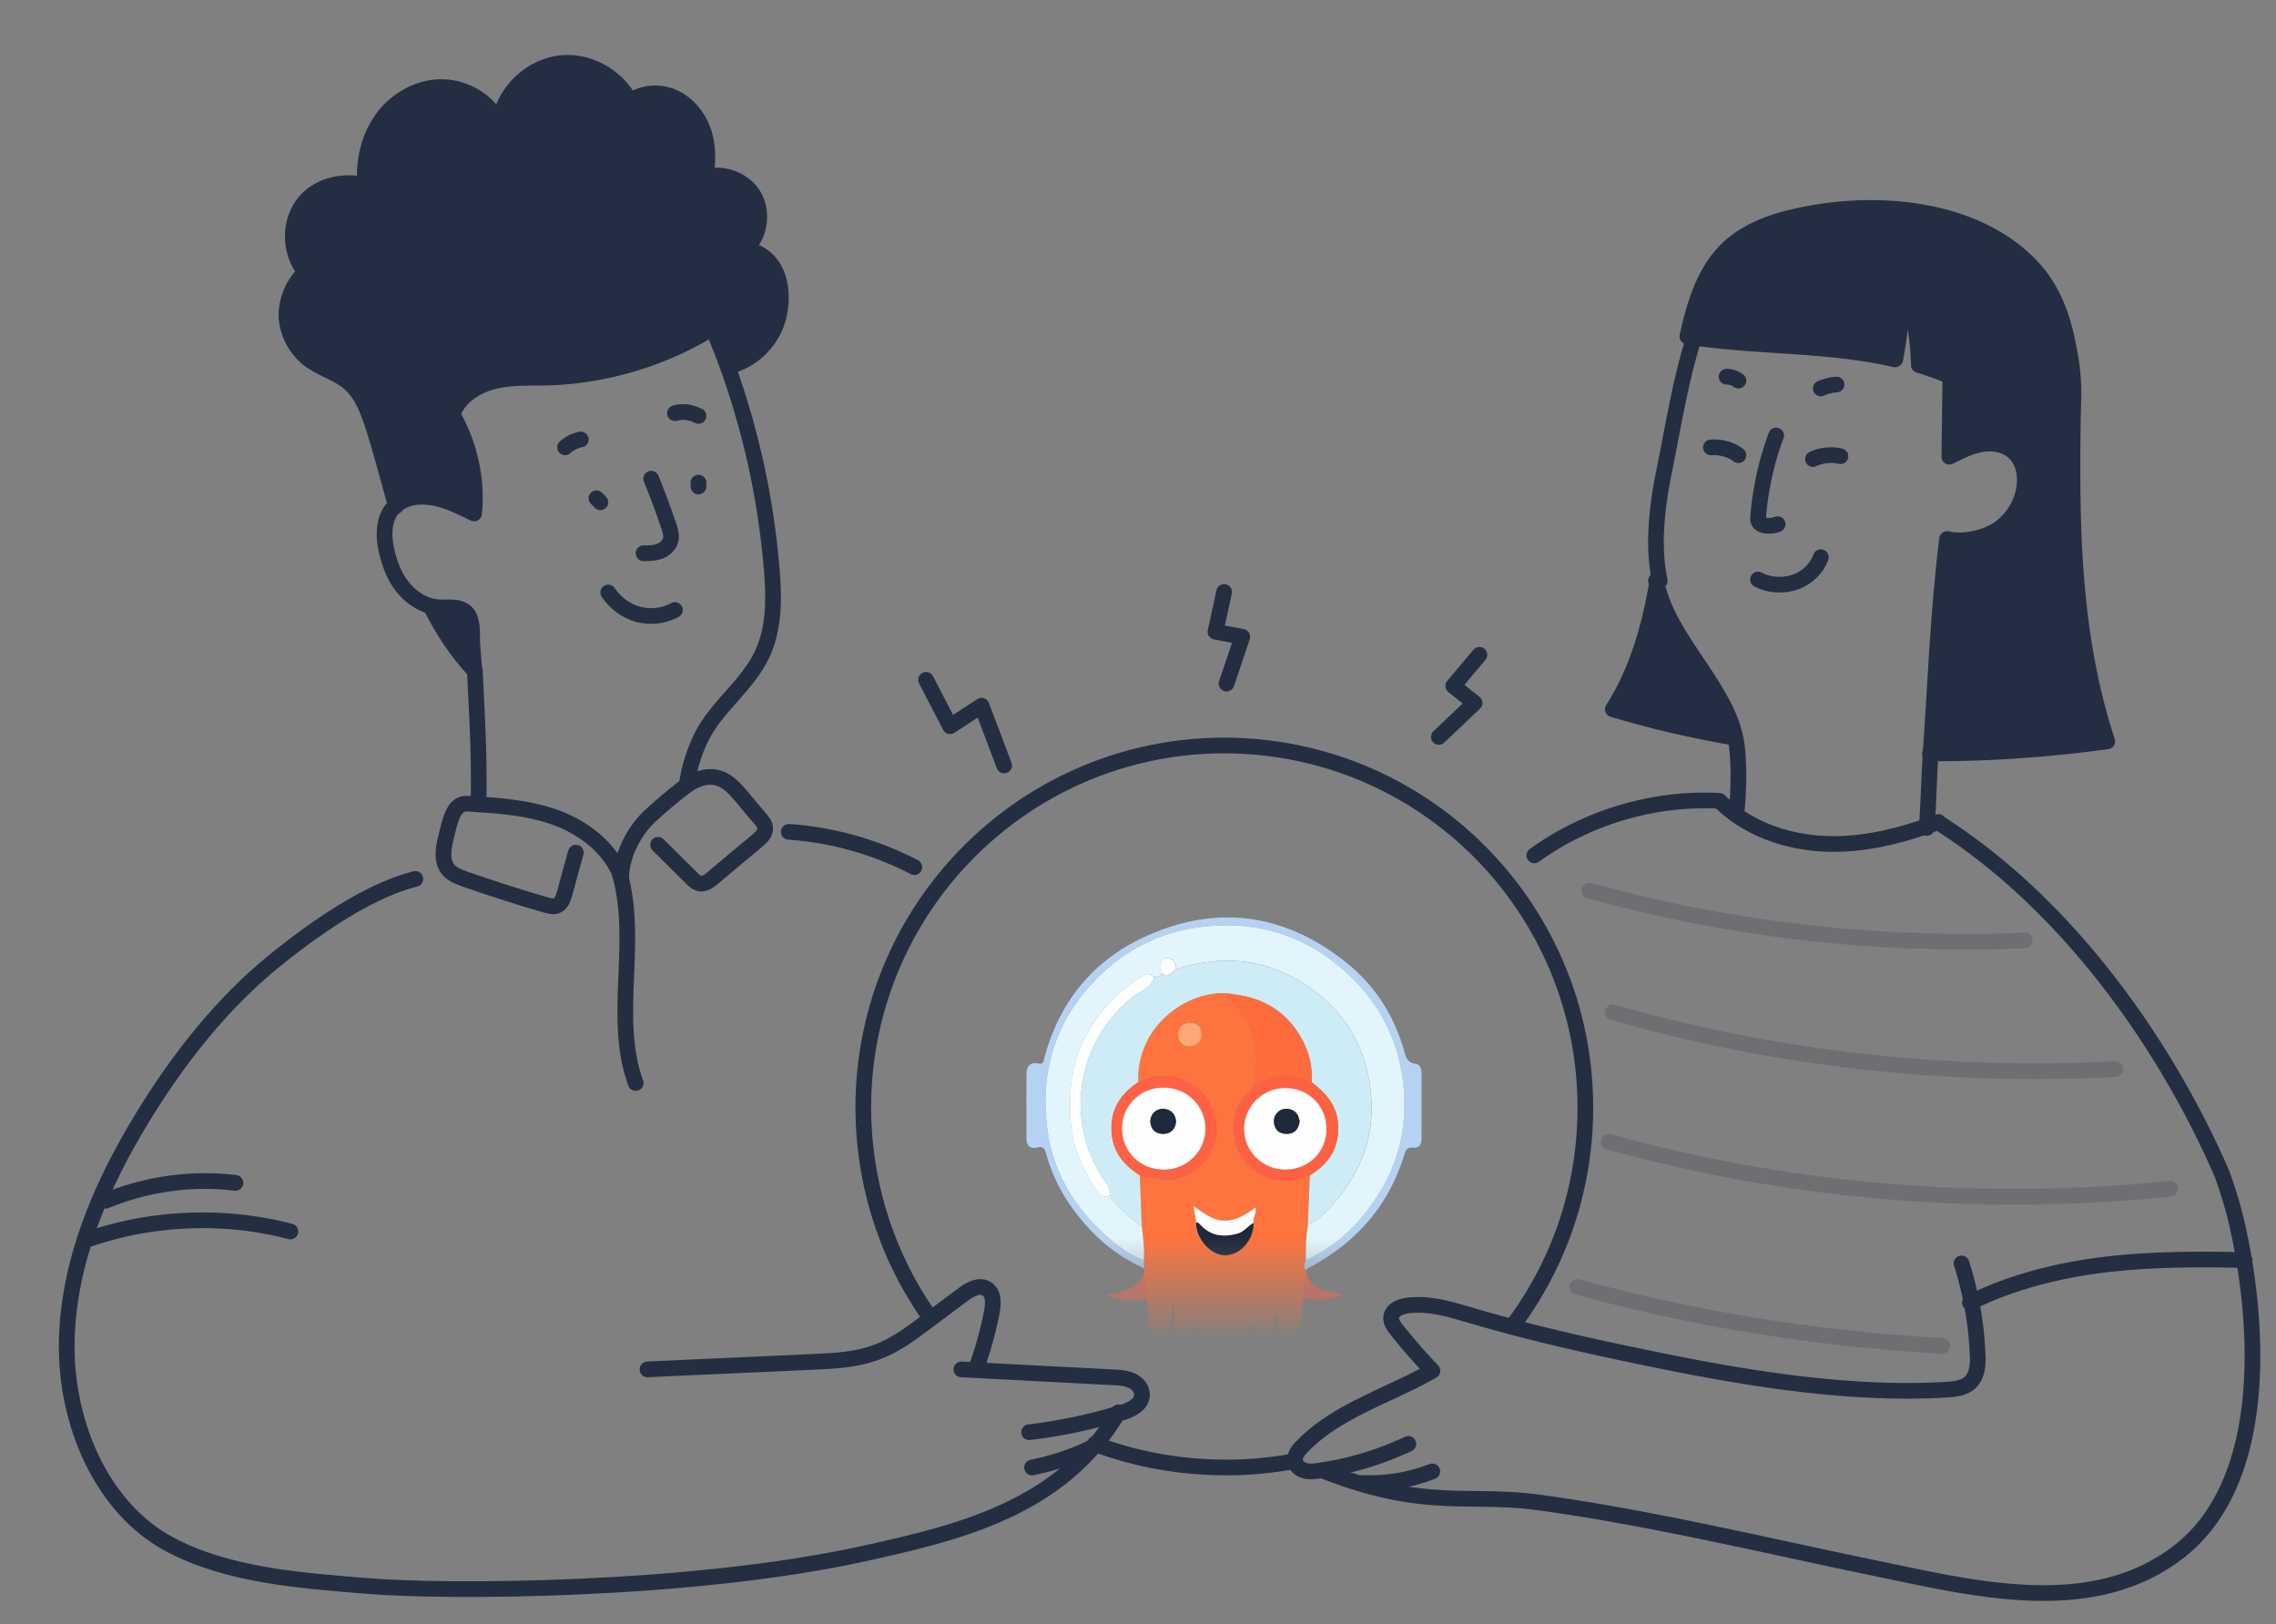 <svg xmlns="http://www.w3.org/2000/svg" width="580" height="414" fill="none"><rect width="100%" height="100%" fill="#808080" stroke="none"/><path stroke="#242E42" stroke-linecap="round" stroke-linejoin="round" stroke-width="4" d="M330 372.35a92.837 92.837 0 0 1-21.505 1.559c-10.37-.41-20.315-2.462-29.495-5.909m-41.921-32.134c-11.402-16.048-17.783-35.937-17.017-57.192 2.042-50.96 44.755-90.567 95.55-88.604 50.796 2.049 90.275 44.9 88.318 95.86-.765 19.633-7.572 37.559-18.548 52.07"/><path fill="#242E42" d="M120.5 164.878 121 171c-4.417-4.653-8.083-10.122-11-16 .667.163 1.25.327 1.917.327 1.75.163 3.583-.082 5.333.326 3.833 1.143 3 6.123 3.25 9.225Zm61.442-81.371c-12.71 7.972-27.638 12.551-42.737 12.975-4.606.085-9.298-.084-13.733 1.018-4.436 1.188-8.786 3.986-10.151 8.396 4.35 7.548 6.312 16.453 5.459 25.104-4.009-2.035-8.274-4.156-12.881-4.24-2.473-.085-5.118.593-6.994 2.205-2.304-8.312-4.266-15.521-5.545-19.507-1.365-4.24-2.815-8.65-6.142-11.703-3.07-2.714-7.25-3.732-10.492-6.191-3.327-2.545-5.46-6.616-5.715-10.771-.17-4.156 1.706-8.65 4.777-11.45-3.839-4.664-4.266-11.788-.939-16.792 3.242-5.004 10.322-6.954 16.208-5.343-.512-5.937.853-12.128 4.35-16.962 3.498-4.834 9.298-8.141 15.355-8.057 6.056.085 12.368 3.901 14.416 9.499.853-7.548 7.165-14.078 14.586-15.435 7.507-1.357 15.44 2.883 18.852 9.583 3.071-2.375 7.592-2.629 11.09-1.018 3.582 1.612 6.227 4.92 7.506 8.566 1.365 3.647 1.194 7.972.597 11.789 4.607-1.442 10.151.763 12.454 5.003 2.304 4.24 1.28 10.347-2.473 13.4 6.056.51 10.663 6.616 8.786 16.369-1.194 6.021-5.801 11.195-11.687 13.06l-1.279.34c-1.024-3.308-2.303-6.616-3.668-9.838Z"/><path stroke="#242E42" stroke-linecap="round" stroke-linejoin="round" stroke-width="4" d="m120.899 171-.514-6.379c-.257-3.231.685-8.419-3.34-9.525-1.798-.51-3.596-.17-5.479-.34-.685-.085-1.37-.17-1.97-.34-2.74-.766-5.137-2.552-6.935-4.763-2.226-2.721-3.425-6.123-4.196-9.525-.77-3.572-.77-7.569 1.456-10.376.342-.34.599-.68.942-.935 1.883-1.616 4.452-2.296 7.021-2.211 4.623.085 8.905 2.296 12.929 4.252.856-8.675-1.113-17.605-5.48-25.174 1.37-4.337 5.737-7.229 10.189-8.42 4.453-1.19 9.162-.935 13.786-1.02 15.069-.425 30.054-4.933 42.897-13.012A94.036 94.036 0 0 0 187 80m-65.074 125c.232-8.992-.115-18.071-.579-27.063L121 171"/><path stroke="#242E42" stroke-linecap="round" stroke-linejoin="round" stroke-width="4" d="m178.631 77 2.854 6.41a193.766 193.766 0 0 1 3.89 9.83 200.755 200.755 0 0 1 11.24 51.372c.605 6.838.778 13.932-1.643 20.343-3.372 8.975-11.758 14.274-15.995 22.48-1.988 3.846-3.285 8.12-3.977 12.565m-9.058-78a210.622 210.622 0 0 1 4.449 11.95c.405 1.118.728 2.321.566 3.439-.323 1.462-1.456 2.579-2.831 3.095S165.375 141 164 141m-12-14 1 1m25-5v1m-34-10c1.061-.966 2.531-1.724 4-2"/><path stroke="#242E42" stroke-linecap="round" stroke-linejoin="round" stroke-width="4" d="M172 105.29c1.938-.569 4.062-.285 6 .71m-23 45c1.776 2.71 4.567 4.721 7.697 5.595 3.129.787 6.427.437 9.303-1.136M110 155c2.917 5.796 6.583 11.347 11 16m-20.095-42c-2.304-8.314-4.266-15.525-5.545-19.512-1.365-4.242-2.815-8.654-6.142-11.708-3.07-2.715-7.25-3.733-10.492-6.193-3.327-2.545-5.46-6.617-5.715-10.774-.17-4.157 1.706-8.653 4.777-11.453-3.839-4.666-4.266-11.792-.939-16.797 3.242-5.006 10.322-6.957 16.208-5.345-.512-5.939.853-12.132 4.35-16.967 3.498-4.836 9.298-8.145 15.355-8.06 6.056.085 12.368 3.903 14.416 9.502.853-7.55 7.165-14.083 14.586-15.44 7.507-1.358 15.355 2.884 18.852 9.586 3.071-2.375 7.592-2.63 11.09-1.018 3.582 1.612 6.227 4.92 7.506 8.569 1.365 3.648 1.194 7.974.597 11.792 4.607-1.442 10.151.763 12.454 5.005 2.304 4.242 1.28 10.35-2.473 13.404 6.056.51 10.663 6.617 8.786 16.374-1.194 6.023-5.801 11.198-11.687 13.064M167.695 215.31l8.395 8.317c.679.693 1.442 1.472 2.459 1.559 1.188.087 2.205-.693 3.138-1.473 3.731-3.119 7.462-6.324 11.278-9.443 1.017-.866 2.035-1.819 2.035-3.118 0-.953-.678-1.82-1.357-2.599-1.526-1.82-3.137-3.639-4.664-5.545-1.611-1.906-3.391-3.898-5.766-4.678-2.374-.78-5.003-.087-7.123 1.126-2.374 1.386-10.006 7.884-11.702 9.79-3.392 3.811-5.851 8.923-6.105 14.121-2.798-7.277-9.497-12.389-16.62-14.988-7.123-2.599-14.925-3.118-22.556-3.552-3.732-.259-4.495 4.852-5.427 8.49-.679 2.686-1.272 5.891.423 8.144 1.018 1.386 2.799 1.992 4.41 2.599 6.784 2.339 13.652 4.591 20.606 6.584 1.017.26 2.12.606 2.968.086 1.017-.519 1.441-1.819 1.78-2.945.933-3.465 1.866-7.017 2.883-10.483M105.854 224c-9.891 2.473-22 9.636-35.642 20.637-13.643 11.001-24.813 25.243-34.107 40.508-10.488 17.226-18.844 36.755-19.1 57.221-.256 20.467 8.953 42.043 26.262 51.253 15.093 8.016 33.766 9.21 50.223 10.574 20.379 1.706 82.624 1.45 126.792-8.272 23.449-5.202 50.137-11.256 64.718-35.987"/><path stroke="#242E42" stroke-linecap="round" stroke-linejoin="round" stroke-width="4" d="M262.259 365c7.959-.926 15.834-2.611 23.542-4.968 2.346-.674 5.111-2.021 5.195-4.464.084-1.6-1.089-3.031-2.597-3.705-1.508-.674-3.1-.758-4.692-.842L245 349m18 25c5.92-1.2 11.672-3.171 17-6m-31.248-19.25c1.694-4.507 3.049-9.598 3.98-14.272.424-2.17.593-5.007-1.439-6.092-1.863-1.085-4.235.334-5.928 1.586a32751.01 32751.01 0 0 0-9.4 7.01c-3.98 3.005-8.045 6.009-12.703 7.678-5.081 1.92-10.67 2.17-16.09 2.42-14.057.668-28.115 1.252-42.172 1.92M22 316c16.596-5.806 34.979-6.601 52-2.147M27 306c10.461-4.271 21.858-5.894 33-4.527M158 223c4.83 16.977-2.038 36.54 4 53m39-64c11.138.757 22.109 3.869 32 9m158-3c13.62-9.819 30.559-14.771 47.159-13.902 7.065 7.038 17.024 10.513 26.899 10.948 9.874.434 19.663-2.086 28.942-5.561m.537.515c34.432 22.103 58.662 59.084 71.669 89.093 1.701 4.675 3.146 9.436 4.166 14.282 5.611 25.759 7.397 64.439-14.963 81.952-21.934 17.172-51.69 9.691-76.77 4.505-28.396-5.866-57.897-13.007-86.463-16.917-18.194-2.465-29.161 2.125-55.176-8.161"/><path stroke="#242E42" stroke-linecap="round" stroke-linejoin="round" stroke-width="4" d="M358.899 367.981c-7.235 3.387-14.981 5.758-22.983 6.859-1.106.169-2.298.254-3.32 0-1.021-.254-2.128-1.016-2.468-2.033-.511-1.524.596-3.133 1.787-4.234 8.853-9.145 22.218-12.955 33.113-19.222a148.053 148.053 0 0 1-9.023-10.331c-.851-1.016-1.702-2.286-1.447-3.556.341-1.694 2.299-2.456 4.001-2.71 5.363-.762 10.726.847 15.918 2.371 17.195 5.081 33.283 8.553 50.904 12.109 22.813 4.573 47.414 8.299 70.567 6.944 2.128-.169 4.426-.339 6.044-1.778 1.958-1.779 2.128-4.827 1.958-7.452A87.892 87.892 0 0 0 499.864 322"/><path stroke="#242E42" stroke-linecap="round" stroke-linejoin="round" stroke-width="4" d="M502 332c10.809-5.391 22.733-8.301 34.743-9.756 11.666-1.369 23.505-1.369 35.257-1.112m-225 56.831c6.179.247 12.358-.741 18-2.963"/><path stroke="#242E42" stroke-linecap="round" stroke-linejoin="round" stroke-width="4" d="M405 227c35.875 9.927 73.606 14.26 111 12.684M411 258c41.285 11.838 84.808 16.713 128 14.469M410 291c46.376 12.853 95.172 16.895 143 11.964M402 328a446.117 446.117 0 0 0 93 15" opacity=".2"/><path fill="#242E42" d="M437.074 176.17c2.378 4.085 3.992 7.575 4.926 11.83-10.447-1.787-20.808-4.17-31-7.234 6.625-10.298 9.682-22.638 11.381-32.766.34 1.447.679 2.894 1.189 4.34 2.888 8.596 8.918 15.83 13.504 23.83Zm59.727-80.163c-2.702-1.018-5.489-2.035-8.192-2.883-.169-7.377-1.52-14.754-3.631-21.877-.253 6.783-.929 13.652-2.111 20.35-16.468-3.815-33.95-3.137-50.249-5.426-.845-.085-1.773-.255-2.618-.424 2.28-10.515 5.489-19.588 13.597-25.015 5.067-3.392 11.063-5.088 17.059-6.19 18.748-3.646 42.986-1.442 57.005 13.313 4.644 4.833 7.431 11.278 8.867 17.807 1.182 5.088 1.942 10.175 1.858 15.348a588.96 588.96 0 0 0-.253 17.213c0 11.448.253 22.895 1.435 34.343 1.267 12.38 3.547 24.59 7.432 36.377-14.948 2.035-30.065 3.137-45.182 3.052 1.436-18.739 1.943-36.546 4.307-55.286 4.139 1.017 10.05-.255 13.513-2.714 3.462-2.374 5.827-6.359 6.418-10.599.338-2.968-.253-6.19-2.28-8.31-2.111-2.205-5.489-2.883-8.445-2.459-3.041.424-5.912 1.865-8.614 3.222 0-6.614.084-13.228.084-19.842Z"/><path stroke="#242E42" stroke-linecap="round" stroke-linejoin="round" stroke-width="4" d="M422 148c.35 1.447.699 2.895 1.223 4.342 3.059 8.684 9.262 15.921 13.981 23.924 2.446 4.086 4.107 7.577 5.068 11.834.874 4.001.961 12.174.262 18.9M432 85c-.078.256-.156.512-.234.854-3.355 10.158-5.54 23.646-7.647 34.061-1.873 9.219-3.043 18.951-1.17 28.085M462 117c2.012-.973 4.725-1.277 7-.73M440 96c1.029 0 2.143.333 3 1m21 2c1.306-.546 2.612-.91 4-1m-15.377 13c-2.542 6.788-4.049 13.833-4.614 21.051-.094.859.565 1.632 1.507 1.804a6.057 6.057 0 0 0 3.484-.258m-5 14.096c2.844 1.524 6.489 1.684 9.511.642 3.111-1.123 5.511-3.528 6.489-6.335m-21-26c-1.75-1.379-4.421-2.167-7-1.97"/><path stroke="#242E42" stroke-linecap="round" stroke-linejoin="round" stroke-width="4" d="M442 188c-10.447-1.787-20.808-4.17-31-7.234 6.625-10.298 9.682-22.638 11.381-32.766M514 101c-5.877-1.01-11.424-3.116-16.97-5.137-2.649-1.01-5.381-2.02-8.03-2.863"/><path stroke="#242E42" stroke-linecap="round" stroke-linejoin="round" stroke-width="4" d="M482.867 91.598c-16.468-3.816-33.95-3.138-50.249-5.427-.845-.085-1.773-.255-2.618-.424 2.28-10.515 5.489-19.588 13.597-25.015 5.067-3.392 11.063-5.088 17.059-6.19 18.748-3.646 42.986-1.442 57.005 13.313 4.644 4.833 7.431 11.278 8.867 17.807 1.182 5.088 1.942 10.175 1.858 15.348a588.96 588.96 0 0 0-.253 17.213c0 11.448.253 22.895 1.435 34.343 1.267 12.38 3.547 24.59 7.432 36.377-14.948 2.035-30.065 3.137-45.182 3.052"/><path stroke="#242E42" stroke-linecap="round" stroke-linejoin="round" stroke-width="4" d="M497.095 91c0 1.79 0 3.58-.083 5.37l-.251 20.028c2.672-1.364 5.511-2.813 8.517-3.239 3.005-.426 6.262.256 8.349 2.472 2.004 2.13 2.672 5.369 2.254 8.352-.501 4.261-2.922 8.182-6.345 10.653-3.424 2.472-9.352 3.75-13.359 2.728-2.338 18.835-2.923 36.733-4.259 55.568-.25 3.75-.584 14.233-.918 18.068m-8-119.535c1.235-6.736 1.941-13.558 2.206-20.465 2.206 7.163 3.618 14.581 3.794 22m-253.015 80.259 6.139 11.822 8.006-5.23 5.766 15.231m56.056-44.22-2.211 10.139 6.843 1.301-4.023 11.907m64.457-7.338-6.685 7.938 5.447 4.341-9.11 8.658"/><mask id="b" width="132" height="131" x="246" y="216" maskUnits="userSpaceOnUse" style="mask-type:alpha"><circle cx="311.918" cy="281.895" r="65.102" fill="url(#a)"/></mask><g mask="url(#b)"><path fill="#FEFEFE" d="M304.827 336.977c.011 0 .023.033.023.098l.033 1.369c.066-.35.132-.701.21-1.062-.056-.668-.586-.329-.266-.405Zm28.985-37.451c-.012.012-.036.012-.048.024.012.012.036.024.048.036-.012-.012 0-.036 0-.06Zm-18.261-45.967v.01h.032c-.01 0-.021-.01-.032-.01Z"/><path fill="#FE733E" d="M331.067 345.877c.144-1.588.067-3.197.265-4.774.442-3.471.023-7.019.939-10.446.453-1.774-.994-3.855.862-5.409l-.464-1.512c-.519-.854-.254-1.686.055-2.518-.033-3.044 0-6.088.552-9.099.166-4.183.342-8.366.508-12.56-.011-.011-.033-.022-.044-.033-9.023 4.107-17.526-1.642-18.973-8.541-.949-4.533-.441-8.814 3.126-12.274.596-.581 1.104-1.249 1.656-1.884 1.458-8.661.442-16.611-7.024-22.808 1.116-.636 2.121-.274 3.026-.438v-.011c-9.155-2.278-20.264 3.931-23.942 13.413a20.73 20.73 0 0 0-1.513 8.837c9.078-4.172 17.217.81 19.459 8.399 2.33 7.894-3.876 16.249-12.126 16.37a23.331 23.331 0 0 1-6.968-1.03c.165 4.358.335 8.716.508 13.074.32 2.858.662 5.705.519 8.585l.066 2.037-.066 1.358c.673 2.737.817 5.551 1.027 8.354a1.464 1.464 0 0 1-.044-.219c.011.077.033.143.044.219.221 4.764.353 9.538.696 14.301.143 1.971-.575 2.956-2.408 3.46-2.164.602-4.296 1.325-6.438 2.004 2.827.352 5.678.477 8.525.372 3.059-.065 4.451-1.412 4.749-4.424.188-1.916.353-3.832.53-5.748l.596-10.425h.431v9.91c.055 1.5.077 3.011.177 4.511.442 6.997.651 6.954-6.383 8.366-.161.05-.317.116-.464.197.419.274.839.548 1.259.832a.443.443 0 0 1 .309.209c1.679.01 3.368.153 5.025 0 3.015-.285 4.439-1.884 4.66-4.851.133-1.906.331-3.811.497-5.716-.265-2.53.122-5.015.596-7.501l-.033-1.369c0-.065-.022-.109-.022-.098-.32.077.21-.263.265.405.055-.296.122-.591.177-.887v11.476c.033 1.346.077 2.682.099 4.029.056 4.873-.254 5.311-4.936 6.701-1.292.384-2.639.614-3.92 1.041-.928.317-2.11.142-2.982 1.226 3.81-.142 7.377.285 10.922-.285 3.666-.591 5.124-2.058 5.875-5.606.552-2.606.784-5.289 1.789-7.928.114.181.21.371.287.57a881.946 881.946 0 0 1 1.502 7.402c.685 3.449 2.098 4.916 5.632 5.53 3.655.624 7.355.197 11.143.284-.541-.92-1.392-.766-2.076-.963-2.353-.679-4.749-1.26-7.057-2.048-1.679-.58-2.882-1.642-2.86-3.69.055-5.606.022-11.213.022-16.819h.685c.242 3.515.53 7.019.717 10.534.431 8.125 1.403 9.011 9.63 8.563.464-.767 1.602-.165 2.032-.986-1.977-.011-3.699-.953-5.51-1.555a2.334 2.334 0 0 1-1.192-.917 2.307 2.307 0 0 1-.377-1.448c.089-5.76-.132-11.541.652-17.279.475 4.818.85 9.647 1.226 14.465.176 2.256 1.203 4.018 3.589 4.172 3.225.219 6.46.055 9.696.055a34.291 34.291 0 0 0-5.213-1.906c-3.953-1.259-3.931-1.27-3.567-5.256Zm-24.869-82.157a2.93 2.93 0 0 1-.869 2.052 2.975 2.975 0 0 1-2.069.861c-1.734.033-3.037-.953-3.07-3.187.188-1.62 1.104-2.726 3.048-2.77 2.065-.033 2.993 1.347 2.96 3.044Zm13.274 47.895c.011 4.435-3.413 8.3-7.322 8.289-3.688-.011-7.454-4.325-7.322-8.399-.199-1.204-.408-2.419-.684-4.106 2.639 1.785 4.859 3.614 7.829 3.679 3.037.055 5.423-1.489 7.907-3.295.53 1.445-.806 2.573-.408 3.832Z"/><path fill="#B5D2F3" d="M291.501 321.207c-.22-.077-.43-.176-.64-.252-3.026-1.227-5.643-3.11-8.073-5.201-8.768-7.512-14.555-16.918-15.958-28.328-1.59-12.964 1.337-24.933 10.061-35.215 7.962-9.373 18.111-14.837 30.226-16.096 13.462-1.391 25.554 2.343 35.736 11.563 8.493 7.687 13.451 17.213 14.721 28.415 1.083 9.537-.651 18.757-5.599 27.134-4.494 7.61-10.48 13.786-18.575 17.695-.221.109-.442.219-.662.317-.31.833-.586 1.665-.056 2.519.173-.184.366-.35.575-.493 12.225-6.416 20.706-15.954 24.671-29.225.342-1.128.872-1.686 2.142-1.555 1.723.175 2.187-.964 2.187-2.387.011-5.464.014-10.924.011-16.381 0-1.172-.288-2.464-1.513-2.595-2.253-.263-2.529-1.894-2.982-3.482-2.65-9.242-7.753-16.929-15.328-22.831-15.572-12.121-32.667-14.311-50.601-6.121-13.33 6.077-21.822 16.622-25.665 30.737-.243.876-.133 1.916-1.635 1.609-2.142-.438-2.948.811-2.959 2.694-.033 5.464-.011 10.917-.011 16.381 0 1.818.927 2.781 2.694 2.354 1.624-.394 2.01.405 2.341 1.632a43.096 43.096 0 0 0 7.079 14.388c4.749 6.384 10.536 11.508 17.891 14.771-.022-.679-.044-1.369-.078-2.047Z"/><path fill="#FE684B" d="M291.511 324.602c-1.635 4.544-5.986 4.435-9.686 5.573 2.783.712 5.61 1.533 8.393 1.062 1.657-.284 1.977.307 2.22 1.282.022.076.033.153.055.23.011.065.034.142.045.219-.21-2.815-.354-5.618-1.027-8.366Z"/><path fill="#FE6446" d="M332.274 330.669c3.534 1.588 6.869-.01 10.282-.47-3.335-1.402-7.653-.679-9.409-4.939-1.867 1.555-.42 3.636-.873 5.409Z"/><path fill="#E2F5FC" d="M333.411 320.913c8.095-3.898 14.069-10.074 18.575-17.695 4.947-8.377 6.681-17.597 5.599-27.134-1.27-11.213-6.217-20.739-14.721-28.415-10.182-9.209-22.274-12.954-35.736-11.552-12.104 1.248-22.264 6.723-30.226 16.096-8.736 10.282-11.651 22.251-10.061 35.215 1.403 11.421 7.189 20.816 15.958 28.328 2.44 2.091 5.058 3.985 8.073 5.201.209.087.419.175.64.252.144-2.88-.199-5.727-.519-8.585a23.058 23.058 0 0 1-.662-.471c-2.242-1.61-4.164-3.592-6.096-5.541-.586-.591-1.315-1.095-1.315-2.058-1.303.931-2.241.284-3.003-.745-4.241-5.738-6.803-12.099-7.146-19.261-.309-6.329.265-12.483 2.949-18.406 3.412-7.523 8.658-13.272 15.704-17.542 1.192-.723 1.877-.077 2.705.46a2.811 2.811 0 0 0 1.131-.287 2.76 2.76 0 0 0 .912-.721l-.099-.23c-.707-1.478-.74-3.153.961-3.547 1.712-.405 2.683.974 2.694 2.759 12.778-4.161 24.66-2.475 35.384 5.639 8.017 6.066 12.611 14.202 14.014 24.123 1.811 12.756-2.54 23.334-11.508 32.28a15.344 15.344 0 0 1-3.6 2.716c-.232.12-.464.23-.695.339-.553 3.011-.586 6.055-.553 9.099.199-.098.409-.208.641-.317Z"/><path fill="#CDECF6" d="M337.598 309.085c8.956-8.946 13.307-19.523 11.507-32.28-1.402-9.931-5.996-18.067-14.014-24.122-10.723-8.114-22.617-9.79-35.383-5.64-.022.011-.044.033-.066.044-1.005.635-1.789 2.004-3.236 1.15-.088-.055-.166-.099-.254-.164a2.766 2.766 0 0 1-2.043 1.007c-.033.131-.077.252-.121.383-.917 2.552-3.667 3.22-5.511 4.753-5.003 4.15-8.713 9.121-10.9 15.143-3.512 9.702-2.794 19.206 1.911 28.382a30.114 30.114 0 0 0 2.705 4.249c.556.73.809 1.642.707 2.551v.033c0 .953.729 1.467 1.314 2.059 1.944 1.949 3.854 3.931 6.096 5.54.221.154.442.318.663.471a8157.94 8157.94 0 0 0-.508-13.074c-.011 0-.011-.011-.022-.011-3.821-2.486-6.626-5.661-7.112-10.391-.608-5.837 1.866-10.151 6.681-13.294.022-.01.044-.032.066-.043a20.665 20.665 0 0 1 1.513-8.837c3.678-9.472 14.787-15.691 23.942-13.414.006 0 .012 0 .018.002a.038.038 0 0 1 .015.009c6.074.975 11.066 3.723 14.644 8.771 2.86 4.041 4.34 8.497 4.031 13.468 3.445 2.596 6.228 5.64 6.681 10.14.608 6.055-1.999 10.479-7.134 13.567v.055c-.166 4.183-.342 8.365-.508 12.559.243-.109.475-.219.696-.339a14.797 14.797 0 0 0 3.622-2.727Z"/><path fill="#FE6B3C" d="M322.721 275.338c3.788-1.851 7.465-.854 11.121.339.132.044.276.088.408.132.31-4.982-1.17-9.439-4.031-13.469-3.578-5.047-8.569-7.796-14.643-8.77h-.033c-.906.175-1.911-.198-3.026.438 7.465 6.197 8.492 14.147 7.023 22.808.232-.109.453-.208.685-.317.851-.384 1.679-.756 2.496-1.161Z"/><path fill="#FE6142" d="M340.94 285.961c-.453-4.501-3.236-7.545-6.681-10.14-.133-.044-.276-.088-.409-.131-3.666-1.194-7.333-2.19-11.121-.34-.817.405-1.656.788-2.484 1.172-.232.109-.453.208-.685.317-.552.624-1.06 1.303-1.657 1.884-3.578 3.46-4.075 7.741-3.125 12.274 1.447 6.91 9.95 12.659 18.984 8.563.011-.011.033-.011.044-.022 5.135-3.098 7.752-7.533 7.134-13.577Zm-13.506 12.099a10.537 10.537 0 0 1-4.009-.828 10.457 10.457 0 0 1-3.381-2.288 10.365 10.365 0 0 1-2.238-3.4 10.298 10.298 0 0 1 .097-7.962 10.38 10.38 0 0 1 2.321-3.345 10.48 10.48 0 0 1 3.436-2.207 10.564 10.564 0 0 1 4.028-.731c5.875.044 10.37 4.632 10.326 10.523-.045 5.847-4.639 10.293-10.58 10.238Z"/><path fill="#FE6143" d="M290.02 275.854c-4.815 3.142-7.289 7.457-6.681 13.293.486 4.73 3.291 7.906 7.112 10.391.011 0 .011.011.022.011a23.267 23.267 0 0 0 6.968 1.03c8.239-.121 14.456-8.465 12.126-16.37-2.242-7.589-10.392-12.571-19.459-8.399a.33.33 0 0 0-.088.044Zm6.582 22.206c-6.019.022-10.679-4.555-10.657-10.49.011-5.825 4.594-10.336 10.502-10.369a10.598 10.598 0 0 1 4.07.728 10.514 10.514 0 0 1 3.472 2.227 10.429 10.429 0 0 1 2.339 3.382 10.355 10.355 0 0 1 .059 8.041 10.4 10.4 0 0 1-2.288 3.416 10.51 10.51 0 0 1-3.438 2.278 10.591 10.591 0 0 1-4.059.787Z"/><path fill="#1E293B" d="M306.221 312.468c-.408-.405-.706-.952-1.391-.963-.133 4.073 3.622 8.387 7.322 8.398 3.92.011 7.332-3.854 7.321-8.289-1.479.756-2.418 2.311-4.119 2.771-3.39.919-6.504.69-9.133-1.917Z"/><path fill="#FDFCFB" d="M319.883 307.783c-2.485 1.807-4.859 3.351-7.907 3.296-2.982-.055-5.19-1.895-7.83-3.679.287 1.686.486 2.89.685 4.106.685.022.983.558 1.391.963 2.618 2.607 5.743 2.836 9.133 1.917 1.701-.46 2.64-2.004 4.12-2.771-.398-1.259.938-2.387.408-3.832Z"/><path fill="#FEA777" d="M303.238 260.687c-1.955.033-2.871 1.139-3.048 2.77.033 2.234 1.336 3.209 3.07 3.187a2.975 2.975 0 0 0 2.069-.861 2.93 2.93 0 0 0 .869-2.052c.033-1.708-.895-3.088-2.96-3.044Z"/><path fill="#FDFEFE" d="M282.9 304.532a3.556 3.556 0 0 0-.707-2.552 31.056 31.056 0 0 1-2.706-4.248c-4.704-9.176-5.433-18.681-1.91-28.382 2.186-6.023 5.897-10.994 10.9-15.144 1.844-1.533 4.594-2.19 5.51-4.752.047-.126.088-.254.122-.384-.829-.536-1.513-1.182-2.706-.459-7.046 4.27-12.291 10.019-15.704 17.541-2.683 5.924-3.257 12.078-2.948 18.407.353 7.15 2.904 13.523 7.145 19.261.762 1.029 1.712 1.675 3.004.744v-.032Z"/><path fill="#FBFDFE" d="M299.627 247.088c.022-.011.044-.033.066-.044-.022-1.784-.983-3.164-2.694-2.759-1.701.405-1.668 2.08-.961 3.548l.099.23c.082.06.166.114.254.164 1.447.865 2.231-.515 3.236-1.139Z"/><path fill="#FEFEFE" d="M338.018 287.831c.044-5.88-4.45-10.468-10.325-10.522a10.545 10.545 0 0 0-4.028.731 10.487 10.487 0 0 0-3.437 2.206 10.388 10.388 0 0 0-2.32 3.345 10.294 10.294 0 0 0-.098 7.962 10.386 10.386 0 0 0 2.238 3.4 10.49 10.49 0 0 0 3.382 2.289c1.268.535 2.63.816 4.009.828 5.941.043 10.535-4.402 10.579-10.239Zm-10.06 1.139c-1.988.033-3.148-1.084-3.324-3.022a3.175 3.175 0 0 1 1.982-3.136 3.22 3.22 0 0 1 1.297-.236c1.944.142 3.037 1.27 3.269 3.285-.265 1.795-1.192 3.076-3.224 3.109Zm-31.51-11.759a10.451 10.451 0 0 0-4.027.756 10.413 10.413 0 0 0-3.419 2.243 10.315 10.315 0 0 0-2.276 3.38 10.218 10.218 0 0 0-.78 3.99c-.011 5.935 4.638 10.512 10.656 10.49a10.588 10.588 0 0 0 4.059-.787 10.515 10.515 0 0 0 3.439-2.278 10.415 10.415 0 0 0 2.288-3.416 10.357 10.357 0 0 0-2.398-11.423 10.524 10.524 0 0 0-3.472-2.227 10.601 10.601 0 0 0-4.07-.728Zm.011 11.76c-1.966.022-3.147-1.095-3.302-3.055a3.134 3.134 0 0 1 .204-1.293 3.172 3.172 0 0 1 1.818-1.82 3.216 3.216 0 0 1 1.302-.216c1.922.164 3.048 1.27 3.225 3.285-.243 1.851-1.259 3.077-3.247 3.099Z"/><path fill="#1E293B" d="M327.91 282.577a3.21 3.21 0 0 0-2.392.967 3.15 3.15 0 0 0-.888 2.405c.177 1.949 1.337 3.055 3.325 3.023 2.02-.033 2.959-1.314 3.224-3.11-.232-2.015-1.325-3.143-3.269-3.285Zm-31.429.01a3.215 3.215 0 0 0-2.405.935 3.158 3.158 0 0 0-.919 2.394c.155 1.96 1.336 3.077 3.302 3.055 1.988-.022 3.004-1.249 3.247-3.099-.188-2.026-1.314-3.132-3.225-3.285Z"/></g><defs><linearGradient id="a" x1="311.918" x2="311.918" y1="315.51" y2="341.466" gradientUnits="userSpaceOnUse"><stop stop-color="#D9D9D9"/><stop offset="1" stop-color="#737373" stop-opacity="0"/></linearGradient></defs></svg>